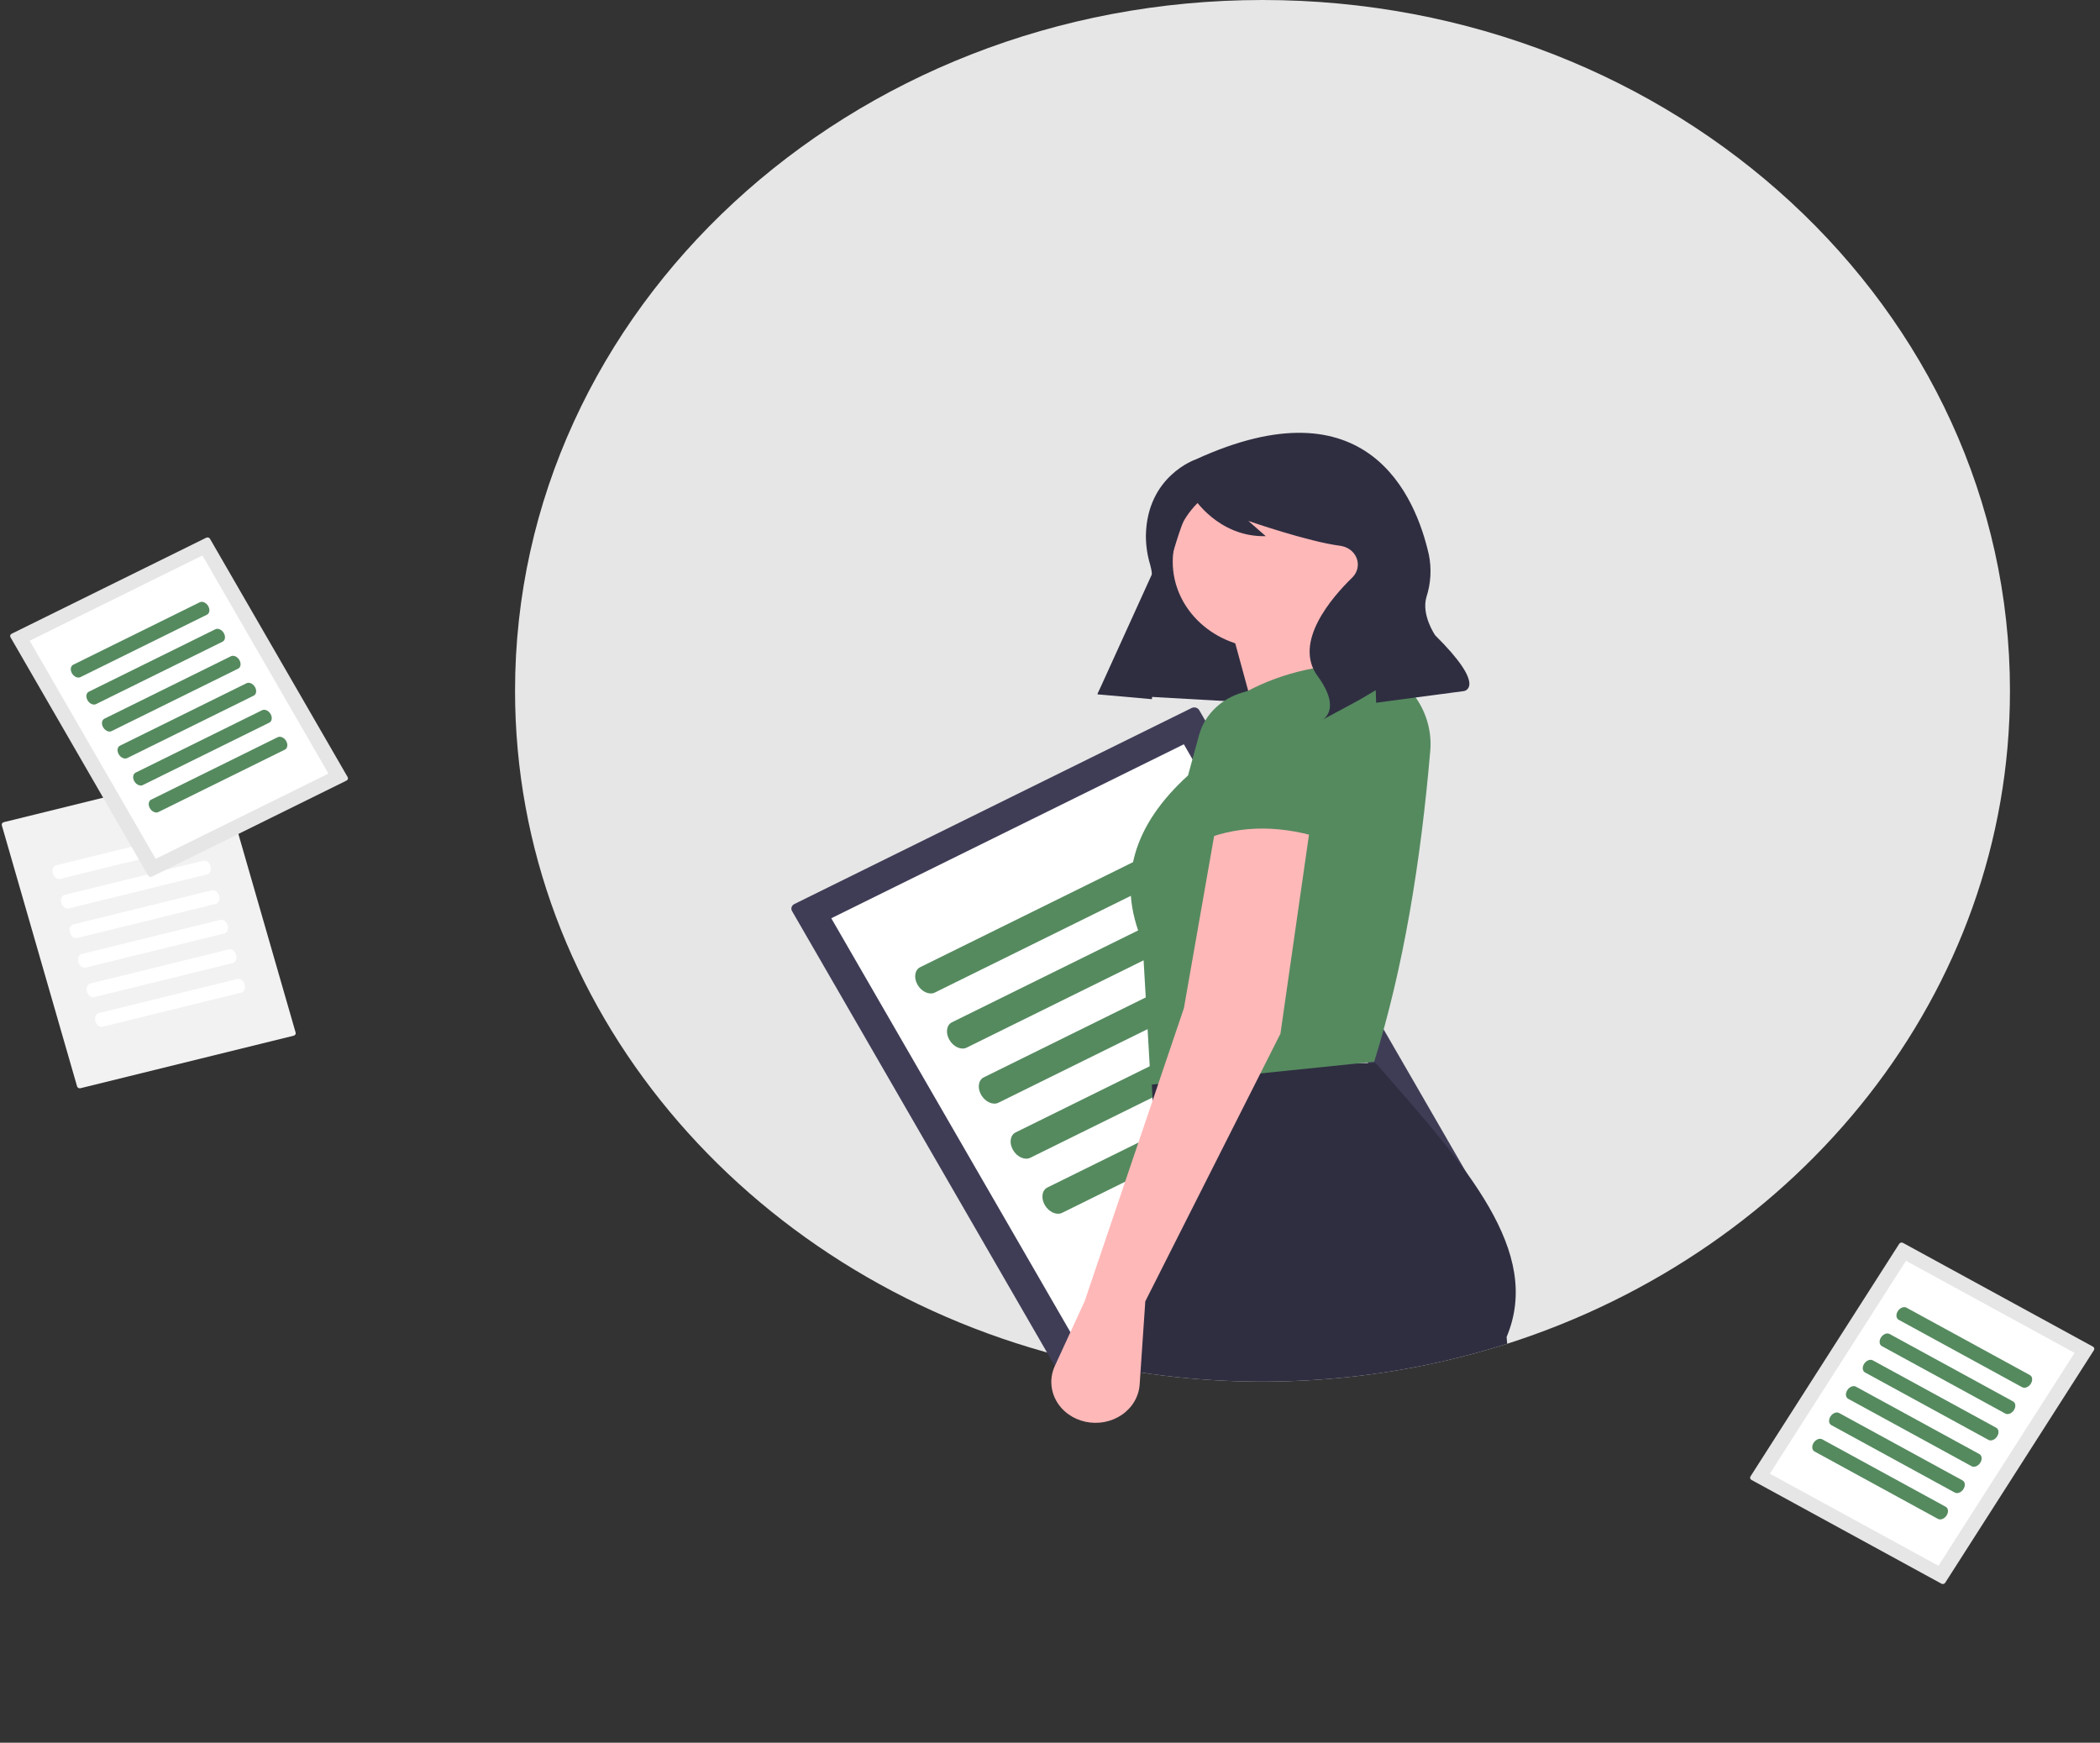 <svg width="241" height="200" viewBox="0 0 241 200" fill="none" xmlns="http://www.w3.org/2000/svg">
<rect x="0" y="0" width="241" height="200" fill="#333333" stroke="none"/>
<g clip-path="url(#clip0)">
<path d="M230.667 79.279C230.667 113.975 206.554 143.464 172.97 154.212C159.452 158.514 144.99 159.646 130.881 157.506C129.542 157.304 128.213 157.072 126.893 156.81C125.105 156.458 123.337 156.055 121.591 155.598C85.535 146.219 59.108 115.602 59.108 79.279C59.108 35.494 97.513 0 144.888 0C192.263 0 230.667 35.494 230.667 79.279Z" fill="#E6E6E6"/>
<path d="M91.161 103.749C91.01 103.823 90.898 103.95 90.848 104.102C90.798 104.253 90.815 104.417 90.896 104.557L123.146 160.386C123.227 160.525 123.365 160.629 123.529 160.675C123.693 160.721 123.869 160.706 124.021 160.631L169.61 138.135C169.761 138.061 169.874 137.934 169.924 137.782C169.974 137.631 169.956 137.467 169.876 137.327L137.625 81.498C137.544 81.359 137.407 81.255 137.243 81.209C137.079 81.162 136.902 81.178 136.751 81.253L91.161 103.749Z" fill="#3F3D56"/>
<path d="M95.399 105.38L124.912 156.468L165.372 136.504L135.86 85.415L95.399 105.38ZM92.835 106.645L92.841 106.642L92.835 106.645L92.835 106.645Z" fill="white"/>
<path d="M105.6 110.997C104.972 111.307 104.838 112.212 105.302 113.015C105.765 113.817 106.654 114.218 107.282 113.908L136.915 99.286C137.544 98.976 137.678 98.07 137.214 97.268C136.751 96.465 135.862 96.064 135.234 96.374L105.6 110.997Z" fill="#558A5F"/>
<path d="M109.252 117.317C108.623 117.627 108.489 118.533 108.953 119.335C109.416 120.138 110.305 120.539 110.934 120.228L140.567 105.606C141.195 105.296 141.329 104.39 140.866 103.588C140.402 102.785 139.514 102.384 138.885 102.695L109.252 117.317Z" fill="#558A5F"/>
<path d="M112.903 123.637C112.274 123.947 112.14 124.853 112.604 125.655C113.067 126.458 113.956 126.859 114.584 126.549L144.218 111.926C144.846 111.616 144.98 110.711 144.516 109.908C144.053 109.106 143.164 108.705 142.536 109.015L112.903 123.637Z" fill="#558A5F"/>
<path d="M116.553 129.958C115.925 130.268 115.791 131.173 116.255 131.976C116.718 132.778 117.607 133.179 118.235 132.869L147.869 118.247C148.497 117.937 148.631 117.031 148.167 116.229C147.704 115.426 146.815 115.025 146.187 115.335L116.553 129.958Z" fill="#558A5F"/>
<path d="M120.204 136.278C119.576 136.588 119.442 137.493 119.906 138.296C120.369 139.098 121.258 139.499 121.886 139.189L151.519 124.567C152.148 124.257 152.282 123.351 151.818 122.549C151.355 121.746 150.466 121.345 149.838 121.655L120.204 136.278Z" fill="#558A5F"/>
<path d="M125.958 79.629L152.81 81.144L160.329 60.418L136.778 55.819L125.958 79.629Z" fill="#2F2E41"/>
<path d="M145.324 74.387C151.255 74.387 156.063 69.944 156.063 64.462C156.063 58.981 151.255 54.537 145.324 54.537C139.393 54.537 134.585 58.981 134.585 64.462C134.585 69.944 139.393 74.387 145.324 74.387Z" fill="#FFB8B8"/>
<path d="M162.772 84.399L145.363 87.032L140.773 70.211L152.959 69.187L162.772 84.399Z" fill="#FFB8B8"/>
<path d="M172.9 153.439L172.97 154.212C159.452 158.514 144.989 159.646 130.881 157.506L130.789 158.878C130.738 159.613 130.5 160.327 130.095 160.961C129.69 161.596 129.129 162.133 128.457 162.53C127.786 162.927 127.023 163.173 126.23 163.246C125.437 163.32 124.636 163.221 123.892 162.956L126.893 156.809L130.688 149.031L133.176 143.932L132.28 126.291L132.185 124.466L132.068 122.137L133.689 122.128L145.21 122.064L156.191 122L157.865 121.991C168.364 133.927 177.028 143.627 172.9 153.439Z" fill="#2F2E41"/>
<path d="M157.707 121.845L132.069 124.478L131.119 108.095C128.11 101.003 130.096 94.672 136.341 88.991L137.61 84.347C137.944 83.128 138.632 82.016 139.601 81.134C140.57 80.251 141.782 79.631 143.106 79.341C147.303 77.116 152.057 76.056 157.391 76.208C159.521 76.977 161.327 78.358 162.543 80.149C163.758 81.939 164.318 84.043 164.141 86.15C163.037 99.025 161.057 111.077 157.707 121.845Z" fill="#558A5F"/>
<path d="M150.427 94.346L150.222 95.782L146.945 118.627L145.211 122.064L144.644 123.187L131.436 149.344L130.882 157.506L130.79 158.878C130.746 159.561 130.54 160.226 130.188 160.828C129.836 161.43 129.346 161.953 128.752 162.361C128.158 162.77 127.475 163.053 126.75 163.191C126.025 163.329 125.276 163.319 124.556 163.161C123.835 163.003 123.161 162.702 122.58 162.278C121.999 161.854 121.526 161.317 121.193 160.706C120.86 160.095 120.676 159.424 120.654 158.741C120.631 158.057 120.771 157.377 121.063 156.748L121.591 155.598L124.472 149.344L132.281 126.291L132.923 124.39L133.689 122.128L135.867 115.701L139.336 95.937L139.665 94.053L150.427 94.346Z" fill="#FFB8B8"/>
<path d="M152.326 96.393C147.352 94.741 142.58 94.566 138.083 96.393L139.55 84.635C139.497 83.166 140.068 81.737 141.143 80.654C142.217 79.571 143.709 78.921 145.296 78.844C146.094 78.805 146.892 78.912 147.644 79.159C148.397 79.406 149.089 79.788 149.682 80.282C150.275 80.777 150.756 81.375 151.098 82.042C151.44 82.709 151.637 83.432 151.676 84.169L152.326 96.393Z" fill="#558A5F"/>
<path d="M137.2 52.736C137.2 52.736 131.647 54.608 131.505 61.417C131.497 62.563 131.662 63.704 131.996 64.808C132.356 66.059 132.645 68.774 130.224 72.394C128.642 74.743 127.212 77.177 125.94 79.682L132.193 80.24L133.227 70.66C133.728 66.016 134.966 61.465 136.902 57.154L136.942 57.065C136.942 57.065 139.811 61.672 145.262 61.53L143.261 59.782C143.261 59.782 150.089 62.158 153.802 62.635C154.225 62.69 154.625 62.85 154.958 63.099C155.29 63.348 155.543 63.676 155.688 64.048C155.834 64.419 155.867 64.821 155.784 65.209C155.701 65.597 155.506 65.956 155.218 66.249C155.196 66.271 155.174 66.293 155.151 66.315C152.881 68.536 148.361 73.696 151.208 77.584C154.054 81.472 151.751 82.612 151.751 82.612L155.968 80.341L157.882 79.211L157.926 80.65L168.018 79.307C168.018 79.307 170.733 78.876 164.705 72.91C164.705 72.91 163.09 70.574 163.703 68.508C164.21 66.936 164.305 65.275 163.98 63.663C162.466 56.95 156.923 43.67 137.2 52.736Z" fill="#2F2E41"/>
<path d="M0.434 94.355C0.353 94.375 0.283 94.424 0.241 94.491C0.199 94.558 0.188 94.638 0.209 94.713L8.847 124.677C8.869 124.752 8.922 124.816 8.995 124.855C9.067 124.894 9.154 124.905 9.235 124.885L33.703 118.859C33.785 118.839 33.854 118.79 33.896 118.723C33.938 118.656 33.949 118.576 33.928 118.501L25.29 88.537C25.268 88.462 25.215 88.398 25.142 88.359C25.07 88.32 24.983 88.31 24.902 88.33L0.434 94.355Z" fill="#F2F2F2"/>
<path d="M6.446 99.304C6.108 99.387 5.935 99.805 6.059 100.236C6.183 100.666 6.559 100.949 6.896 100.866L22.801 96.95C23.138 96.867 23.311 96.449 23.187 96.018C23.063 95.587 22.688 95.304 22.35 95.387L6.446 99.304Z" fill="white"/>
<path d="M7.424 102.696C7.086 102.779 6.913 103.197 7.037 103.628C7.161 104.059 7.537 104.342 7.874 104.259L23.779 100.342C24.116 100.259 24.29 99.841 24.165 99.41C24.041 98.98 23.666 98.696 23.328 98.779L7.424 102.696Z" fill="white"/>
<path d="M8.402 106.088C8.064 106.171 7.891 106.589 8.015 107.02C8.139 107.451 8.515 107.734 8.852 107.651L24.757 103.734C25.094 103.651 25.268 103.233 25.143 102.802C25.019 102.372 24.644 102.089 24.306 102.172L8.402 106.088Z" fill="white"/>
<path d="M9.38 109.48C9.042 109.563 8.869 109.981 8.993 110.412C9.117 110.843 9.493 111.126 9.83 111.043L25.735 107.126C26.072 107.043 26.246 106.625 26.121 106.194C25.997 105.764 25.622 105.481 25.285 105.564L9.38 109.48Z" fill="white"/>
<path d="M10.357 112.872C10.02 112.956 9.847 113.374 9.971 113.804C10.095 114.235 10.47 114.518 10.808 114.435L26.712 110.519C27.05 110.436 27.223 110.017 27.099 109.587C26.975 109.156 26.599 108.873 26.262 108.956L10.357 112.872Z" fill="white"/>
<path d="M11.336 116.265C10.998 116.348 10.825 116.766 10.949 117.197C11.073 117.627 11.449 117.91 11.786 117.827L27.691 113.911C28.028 113.828 28.202 113.41 28.078 112.979C27.953 112.548 27.578 112.265 27.241 112.348L11.336 116.265Z" fill="white"/>
<path d="M1.331 72.732C1.257 72.768 1.202 72.83 1.177 72.905C1.153 72.979 1.161 73.059 1.201 73.127L17.003 100.482C17.043 100.551 17.11 100.602 17.19 100.624C17.27 100.647 17.357 100.639 17.431 100.603L39.769 89.58C39.843 89.544 39.898 89.481 39.923 89.407C39.947 89.333 39.939 89.253 39.899 89.184L24.097 61.829C24.058 61.761 23.99 61.71 23.91 61.687C23.83 61.665 23.743 61.673 23.669 61.709L1.331 72.732Z" fill="#E6E6E6"/>
<path d="M3.407 73.531L17.868 98.563L37.693 88.781L23.232 63.748L3.407 73.531ZM2.151 74.151L2.154 74.149L2.151 74.151L2.151 74.151Z" fill="white"/>
<path d="M8.406 76.283C8.098 76.435 8.032 76.879 8.259 77.272C8.486 77.665 8.922 77.861 9.23 77.709L23.75 70.545C24.058 70.393 24.123 69.949 23.896 69.556C23.669 69.163 23.233 68.966 22.925 69.118L8.406 76.283Z" fill="#558A5F"/>
<path d="M10.195 79.38C9.887 79.532 9.822 79.975 10.049 80.369C10.276 80.762 10.711 80.958 11.019 80.806L25.539 73.642C25.847 73.49 25.913 73.046 25.685 72.653C25.458 72.26 25.023 72.063 24.715 72.215L10.195 79.38Z" fill="#558A5F"/>
<path d="M11.984 82.477C11.676 82.629 11.61 83.072 11.837 83.465C12.065 83.859 12.5 84.055 12.808 83.903L27.328 76.738C27.636 76.587 27.701 76.143 27.474 75.75C27.247 75.356 26.811 75.16 26.504 75.312L11.984 82.477Z" fill="#558A5F"/>
<path d="M13.773 85.573C13.465 85.725 13.399 86.169 13.627 86.562C13.854 86.955 14.289 87.152 14.597 87L29.117 79.835C29.425 79.683 29.49 79.24 29.263 78.846C29.036 78.453 28.601 78.257 28.293 78.409L13.773 85.573Z" fill="#558A5F"/>
<path d="M15.562 88.67C15.254 88.822 15.188 89.266 15.416 89.659C15.643 90.052 16.078 90.249 16.386 90.097L30.906 82.932C31.214 82.78 31.279 82.336 31.052 81.943C30.825 81.55 30.39 81.353 30.082 81.505L15.562 88.67Z" fill="#558A5F"/>
<path d="M17.351 91.767C17.043 91.919 16.977 92.363 17.204 92.756C17.431 93.149 17.867 93.346 18.175 93.194L32.694 86.029C33.002 85.877 33.068 85.433 32.841 85.04C32.614 84.647 32.178 84.45 31.87 84.602L17.351 91.767Z" fill="#558A5F"/>
<path d="M218.392 142.637C218.32 142.598 218.234 142.587 218.153 142.606C218.071 142.625 218.002 142.674 217.959 142.74L200.889 169.437C200.846 169.504 200.834 169.583 200.855 169.659C200.876 169.734 200.928 169.798 201.001 169.838L222.801 181.744C222.873 181.784 222.96 181.795 223.041 181.776C223.122 181.756 223.192 181.708 223.235 181.641L240.304 154.945C240.347 154.878 240.359 154.798 240.338 154.723C240.317 154.648 240.265 154.583 240.193 154.544L218.392 142.637Z" fill="#E6E6E6"/>
<path d="M218.733 144.692L203.113 169.122L222.46 179.689L238.081 155.259L218.733 144.692ZM217.507 144.022L217.51 144.024L217.507 144.022L217.507 144.022Z" fill="white"/>
<path d="M218.788 150.069C218.487 149.905 218.043 150.084 217.798 150.468C217.552 150.851 217.597 151.297 217.897 151.461L232.068 159.201C232.368 159.365 232.812 159.186 233.058 158.802C233.303 158.419 233.258 157.973 232.958 157.809L218.788 150.069Z" fill="#558A5F"/>
<path d="M216.855 153.091C216.554 152.927 216.11 153.106 215.865 153.49C215.62 153.874 215.664 154.32 215.965 154.484L230.135 162.223C230.436 162.387 230.88 162.208 231.125 161.825C231.371 161.441 231.326 160.995 231.025 160.831L216.855 153.091Z" fill="#558A5F"/>
<path d="M214.923 156.114C214.622 155.95 214.178 156.129 213.933 156.512C213.687 156.896 213.732 157.342 214.033 157.506L228.203 165.245C228.504 165.41 228.948 165.231 229.193 164.847C229.438 164.463 229.394 164.017 229.093 163.853L214.923 156.114Z" fill="#558A5F"/>
<path d="M212.99 159.136C212.69 158.972 212.246 159.151 212 159.535C211.755 159.918 211.8 160.364 212.1 160.528L226.27 168.268C226.571 168.432 227.015 168.253 227.26 167.869C227.506 167.485 227.461 167.04 227.161 166.875L212.99 159.136Z" fill="#558A5F"/>
<path d="M211.058 162.158C210.758 161.994 210.313 162.173 210.068 162.557C209.823 162.941 209.867 163.386 210.168 163.551L224.338 171.29C224.639 171.454 225.083 171.275 225.328 170.891C225.574 170.508 225.529 170.062 225.228 169.898L211.058 162.158Z" fill="#558A5F"/>
<path d="M209.125 165.181C208.825 165.016 208.381 165.195 208.135 165.579C207.89 165.963 207.935 166.409 208.235 166.573L222.406 174.312C222.706 174.476 223.15 174.297 223.396 173.914C223.641 173.53 223.596 173.084 223.296 172.92L209.125 165.181Z" fill="#558A5F"/>
</g>
<defs>
<clipPath id="clip0">
<rect width="240.15" height="200" fill="white" transform="translate(0.198)"/>
</clipPath>
</defs>
</svg>
